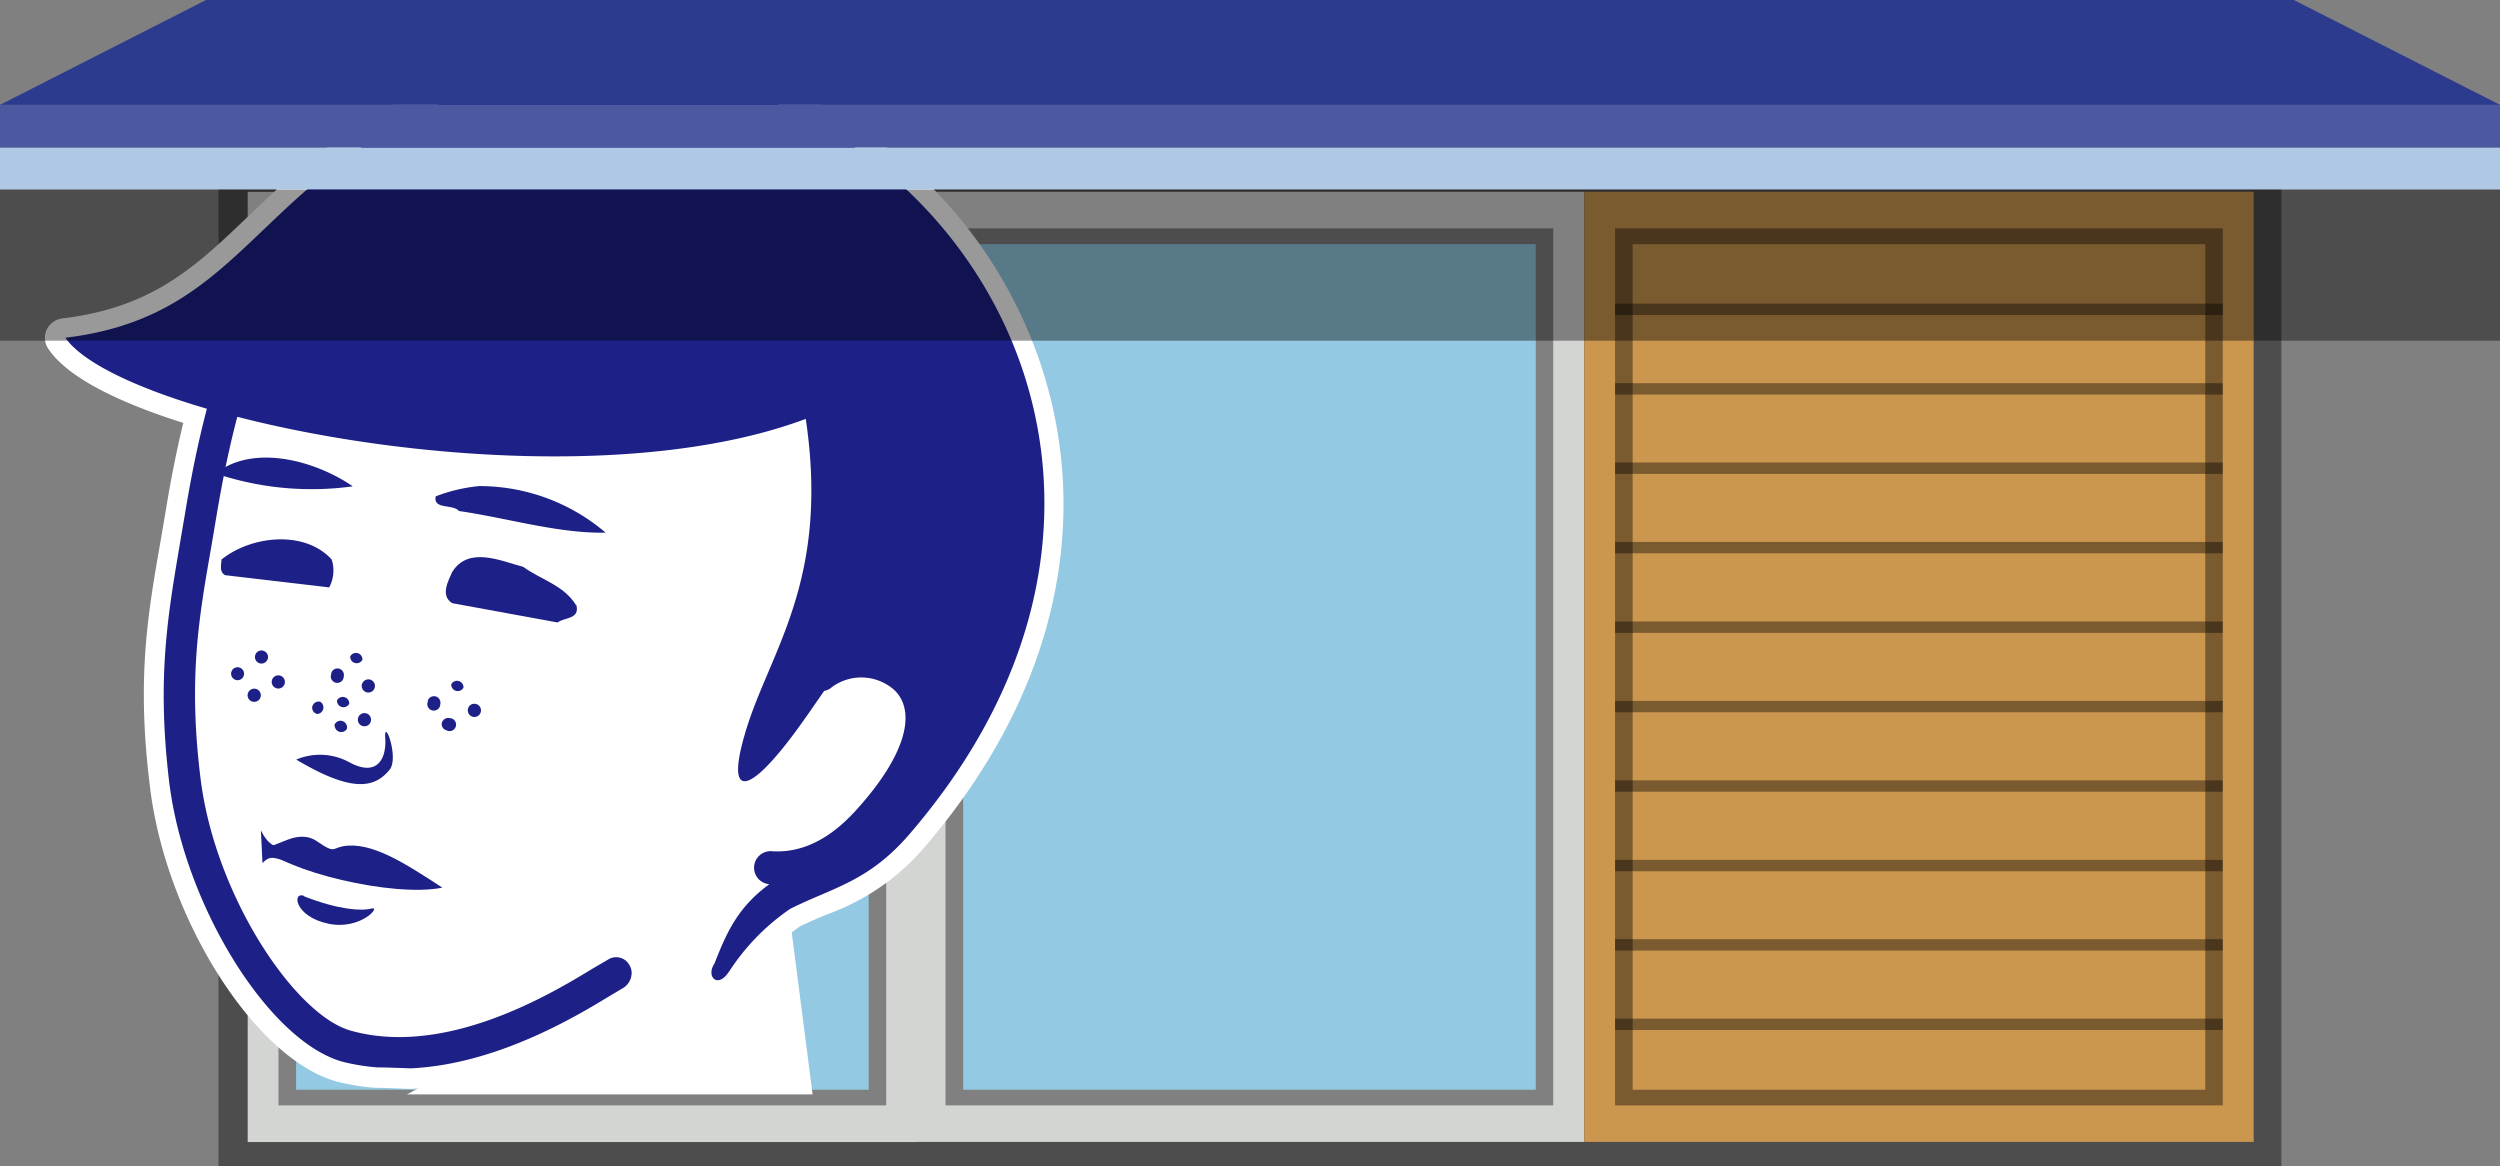 <svg xmlns="http://www.w3.org/2000/svg" viewBox="0 0 204.59 95.43"><rect x="0" y="0" width="204.59" height="95.43" fill="#808080" stroke="none"/><defs><style>.cls-1{fill-opacity:0.5;opacity:0.8;}.cls-2{fill:#d3d5d3;}.cls-3{fill:#93c9e2;}.cls-4{fill:#cb964e;}.cls-5{fill:#fff;}.cls-6{fill:#1d2087;}.cls-7{fill:#afc8e6;}.cls-8{fill:#4c589f;}.cls-9{fill:#2d3b8e;}</style></defs><g id="レイヤー_2" data-name="レイヤー 2"><g id="レイヤー_1-2" data-name="レイヤー 1"><polygon class="cls-1" points="100.38 14.96 104.2 14.96 186.7 14.96 186.7 95.43 104.2 95.43 100.38 95.43 17.88 95.43 17.88 14.96 100.38 14.96"/><rect class="cls-2" x="63.37" y="27.18" width="77.76" height="54.78" transform="translate(156.82 -47.68) rotate(90)"/><rect class="cls-1" x="77.39" y="18.69" width="49.73" height="71.77" transform="translate(204.5 109.15) rotate(-180)"/><rect class="cls-3" x="78.82" y="19.97" width="46.86" height="69.2" transform="translate(204.5 109.15) rotate(-180)"/><rect class="cls-4" x="118.15" y="27.18" width="77.76" height="54.78" transform="translate(211.61 -102.46) rotate(90)"/><rect class="cls-1" x="132.17" y="18.69" width="49.73" height="71.77" transform="translate(314.07 109.15) rotate(-180)"/><rect class="cls-4" x="133.6" y="19.97" width="46.86" height="69.2" transform="translate(314.07 109.15) rotate(-180)"/><rect class="cls-2" x="8.78" y="27.18" width="77.76" height="54.78" transform="translate(102.23 6.92) rotate(90)"/><rect class="cls-1" x="22.79" y="18.69" width="49.73" height="71.77" transform="translate(95.31 109.15) rotate(-180)"/><rect class="cls-3" x="24.22" y="19.97" width="46.86" height="69.2" transform="translate(95.31 109.15) rotate(-180)"/><rect class="cls-1" x="132.17" y="24.85" width="49.73" height="0.93" transform="translate(314.07 50.63) rotate(-180)"/><rect class="cls-1" x="132.17" y="31.35" width="49.73" height="0.93" transform="translate(314.07 63.64) rotate(-180)"/><rect class="cls-1" x="132.17" y="37.86" width="49.73" height="0.93" transform="translate(314.07 76.64) rotate(-180)"/><rect class="cls-1" x="132.17" y="44.36" width="49.73" height="0.93" transform="translate(314.07 89.64) rotate(-180)"/><rect class="cls-1" x="132.17" y="50.86" width="49.73" height="0.93" transform="translate(314.07 102.65) rotate(-180)"/><rect class="cls-1" x="132.17" y="57.36" width="49.73" height="0.93" transform="translate(314.07 115.65) rotate(-180)"/><rect class="cls-1" x="132.17" y="63.86" width="49.73" height="0.93" transform="translate(314.07 128.65) rotate(-180)"/><rect class="cls-1" x="132.17" y="70.36" width="49.73" height="0.93" transform="translate(314.07 141.66) rotate(-180)"/><rect class="cls-1" x="132.17" y="76.87" width="49.73" height="0.93" transform="translate(314.07 154.66) rotate(-180)"/><rect class="cls-1" x="132.17" y="83.37" width="49.73" height="0.93" transform="translate(314.07 167.66) rotate(-180)"/><polygon class="cls-5" points="64.32 72.64 66.5 89.56 33.31 89.56 64.32 72.64"/><path class="cls-5" d="M76.66,15.74C65.35,3.93,44.68-2.07,26,12.64c-2.15,1.69-3.91,3.37-5.62,5-4.39,4.2-7.87,7.53-15.3,8.42a1.65,1.65,0,0,0-1.3,1A1.63,1.63,0,0,0,4,28.61c1.78,2.59,6.67,4.63,11,6-.53,2.17-1,4.53-1.43,7.15l-.4,2.35c-1.06,6.06-2,11.29-.92,20.09C13.47,75,20.79,86.6,27.52,88.5a18.49,18.49,0,0,0,3.15.52h.19c.51,0,2.06.07,2.62.09h.16c4.56-.21,9.6-1.87,15-4.94a69.23,69.23,0,0,0,7.9-4.54,2.42,2.42,0,0,0,.25,1.12,2.14,2.14,0,0,0,1.81,1.18A2.69,2.69,0,0,0,61,80.43a16.9,16.9,0,0,1,4.45-4.61c.77-.38,1.53-.7,2.26-1a18.86,18.86,0,0,0,7.9-5.43C92.75,49.47,88.49,28.09,76.66,15.74Z"/><path class="cls-6" d="M24.88,73.35c2.75,1.08,4.68,1.23,5.52,1s-.88,1.78-3.49,1.25c-2.81-.57-3.05-2.68-2-2.28"/><path class="cls-6" d="M23.7,70.63c-1.44-.61-1.7-.52-2.22,0l-.13-2.67c.56,1.13,1.35,1.75,2.31,1"/><path class="cls-6" d="M21.56,69.29c1.11.18,2.75-1.59,4.43-.41,1.43,1,1.22.52,2.1.37,2.34-.4,5.14,1.46,8.11,3.39-4,.83-13.09-1.38-14.64-3.35"/><path class="cls-6" d="M24.22,62.17a5,5,0,0,1,4.31.18c2.33,1.29,3.09-.25,3-1.88-.15-1.92,1.15,1.53.36,2.51-1.26,1.57-3.16,1.85-7.63-.81"/><path class="cls-6" d="M59.66,79.52a18.21,18.21,0,0,1,5-5.14c3.47-1.75,6.4-2.2,9.77-6.12C106.79,30.67,61-12.9,27.09,13.88c-7.65,6-10.78,12.44-21.74,13.76,1.38,2,5.7,4.09,11.58,5.81-.7,2.66-1.28,5.49-1.78,8.53l-.4,2.35c-1,5.94-1.93,11.06-.91,19.62C15.05,74,21.94,85.16,28,86.88a16.84,16.84,0,0,0,2.87.47c.67,0,2.73.08,2.73.08,7-.32,13.48-4.21,16.29-5.92L51,80.85a1.45,1.45,0,0,0,.67-1,1.21,1.21,0,0,0-.15-.85,1.23,1.23,0,0,0-1.71-.5l-1.3.76c-3.28,2-12,7.29-19.82,5.08-4.57-1.29-11.14-11.1-12.29-20.73-1-8.18-.11-13.13.89-18.86l.4-2.37c.49-2.95,1.05-5.69,1.73-8.27,13.58,3.5,33.64,5,46.52.17,2,13.46-3.08,19.14-5,25.85-1.48,5.09.19,5,3.86.15,1.12-1.49,1.93-2.72,2.65-3.74a1.29,1.29,0,0,0,.63-.31,4.06,4.06,0,0,1,5.13.26c1.92,1.9.71,5.61-3.25,9.92-2.13,2.32-4.41,3.41-6.79,3.25a1.35,1.35,0,0,0-.21,2.7c-2.62,1.9-3.54,4.07-4.49,6.49-.73,1.09.29,2.1,1.2.64"/><path class="cls-6" d="M28.87,39.8c-2.83-1.95-7.4-3.29-10.49-1.54l-.13.68a24.62,24.62,0,0,0,10.62.86"/><path class="cls-6" d="M39.21,39.78a13.31,13.31,0,0,0-3.55.84c-.23,1.11,1.4.6,1.9,1.2,4,.58,8.15,1.85,12,1.77a15.9,15.9,0,0,0-10.36-3.81"/><path class="cls-6" d="M47.14,49.52c-1-1.63-2.88-2.08-4.32-3.13-1.83-.48-4.48-1.73-5.82.43-.29.67-1,1.91,0,2.54l8.63,1.58c.55-.43,1.83-.24,1.54-1.42"/><path class="cls-6" d="M18.12,45.78c0,.46-.2,1,.3,1.29l8.52,1a2.91,2.91,0,0,0,.2-2.29c-2.26-2.45-6.63-1.91-9,0"/><path class="cls-6" d="M27.58,57.32a.53.53,0,0,1,1,.27.53.53,0,0,1-1-.27"/><path class="cls-6" d="M27.36,59.36A.53.53,0,0,1,28,59a.55.55,0,0,1,.39.65.54.54,0,0,1-1-.26"/><path class="cls-6" d="M25.56,57.82a.53.53,0,0,1,.65-.39.54.54,0,0,1-.26,1,.54.54,0,0,1-.39-.65"/><path class="cls-6" d="M29.3,58.77a.54.54,0,1,1,.39.65.54.54,0,0,1-.39-.65"/><path class="cls-6" d="M36.93,56a.53.53,0,0,1,1,.27.53.53,0,0,1-1-.27"/><path class="cls-6" d="M35,57.38a.53.53,0,0,1,.65-.39.54.54,0,0,1,.38.65.53.53,0,1,1-1-.26"/><path class="cls-6" d="M36.16,59.16a.54.54,0,0,1,.65-.39.53.53,0,1,1-.26,1,.53.53,0,0,1-.39-.64"/><path class="cls-6" d="M38.3,58a.53.53,0,0,1,.65-.39.54.54,0,1,1-.65.39"/><path class="cls-6" d="M20.88,53.64a.53.53,0,0,1,.65-.39.54.54,0,0,1,.39.65.55.55,0,0,1-.65.39.54.54,0,0,1-.39-.65"/><path class="cls-6" d="M18.93,55a.53.53,0,1,1,.39.65.53.53,0,0,1-.39-.65"/><path class="cls-6" d="M20.28,56.77a.54.54,0,1,1,.39.65.53.53,0,0,1-.39-.65"/><path class="cls-6" d="M22.25,55.68a.54.54,0,1,1,.39.65.54.54,0,0,1-.39-.65"/><path class="cls-6" d="M29.62,56a.55.55,0,0,1,.65-.39.54.54,0,1,1-.65.39"/><path class="cls-6" d="M27.1,55.11a.53.53,0,0,1,.65-.39.54.54,0,0,1,.38.65.53.53,0,1,1-1-.26"/><path class="cls-6" d="M28.66,53.72a.53.53,0,0,1,1,.27.53.53,0,0,1-1-.27"/><rect class="cls-1" y="15.5" width="204.59" height="12.37" transform="translate(204.59 43.38) rotate(-180)"/><rect class="cls-7" y="12.08" width="204.59" height="3.43" transform="translate(204.59 27.58) rotate(-180)"/><rect class="cls-8" y="8.58" width="204.59" height="3.5" transform="translate(204.59 20.65) rotate(-180)"/><polygon class="cls-9" points="0 8.58 204.59 8.58 187.72 0 16.86 0 0 8.58"/></g></g></svg>
